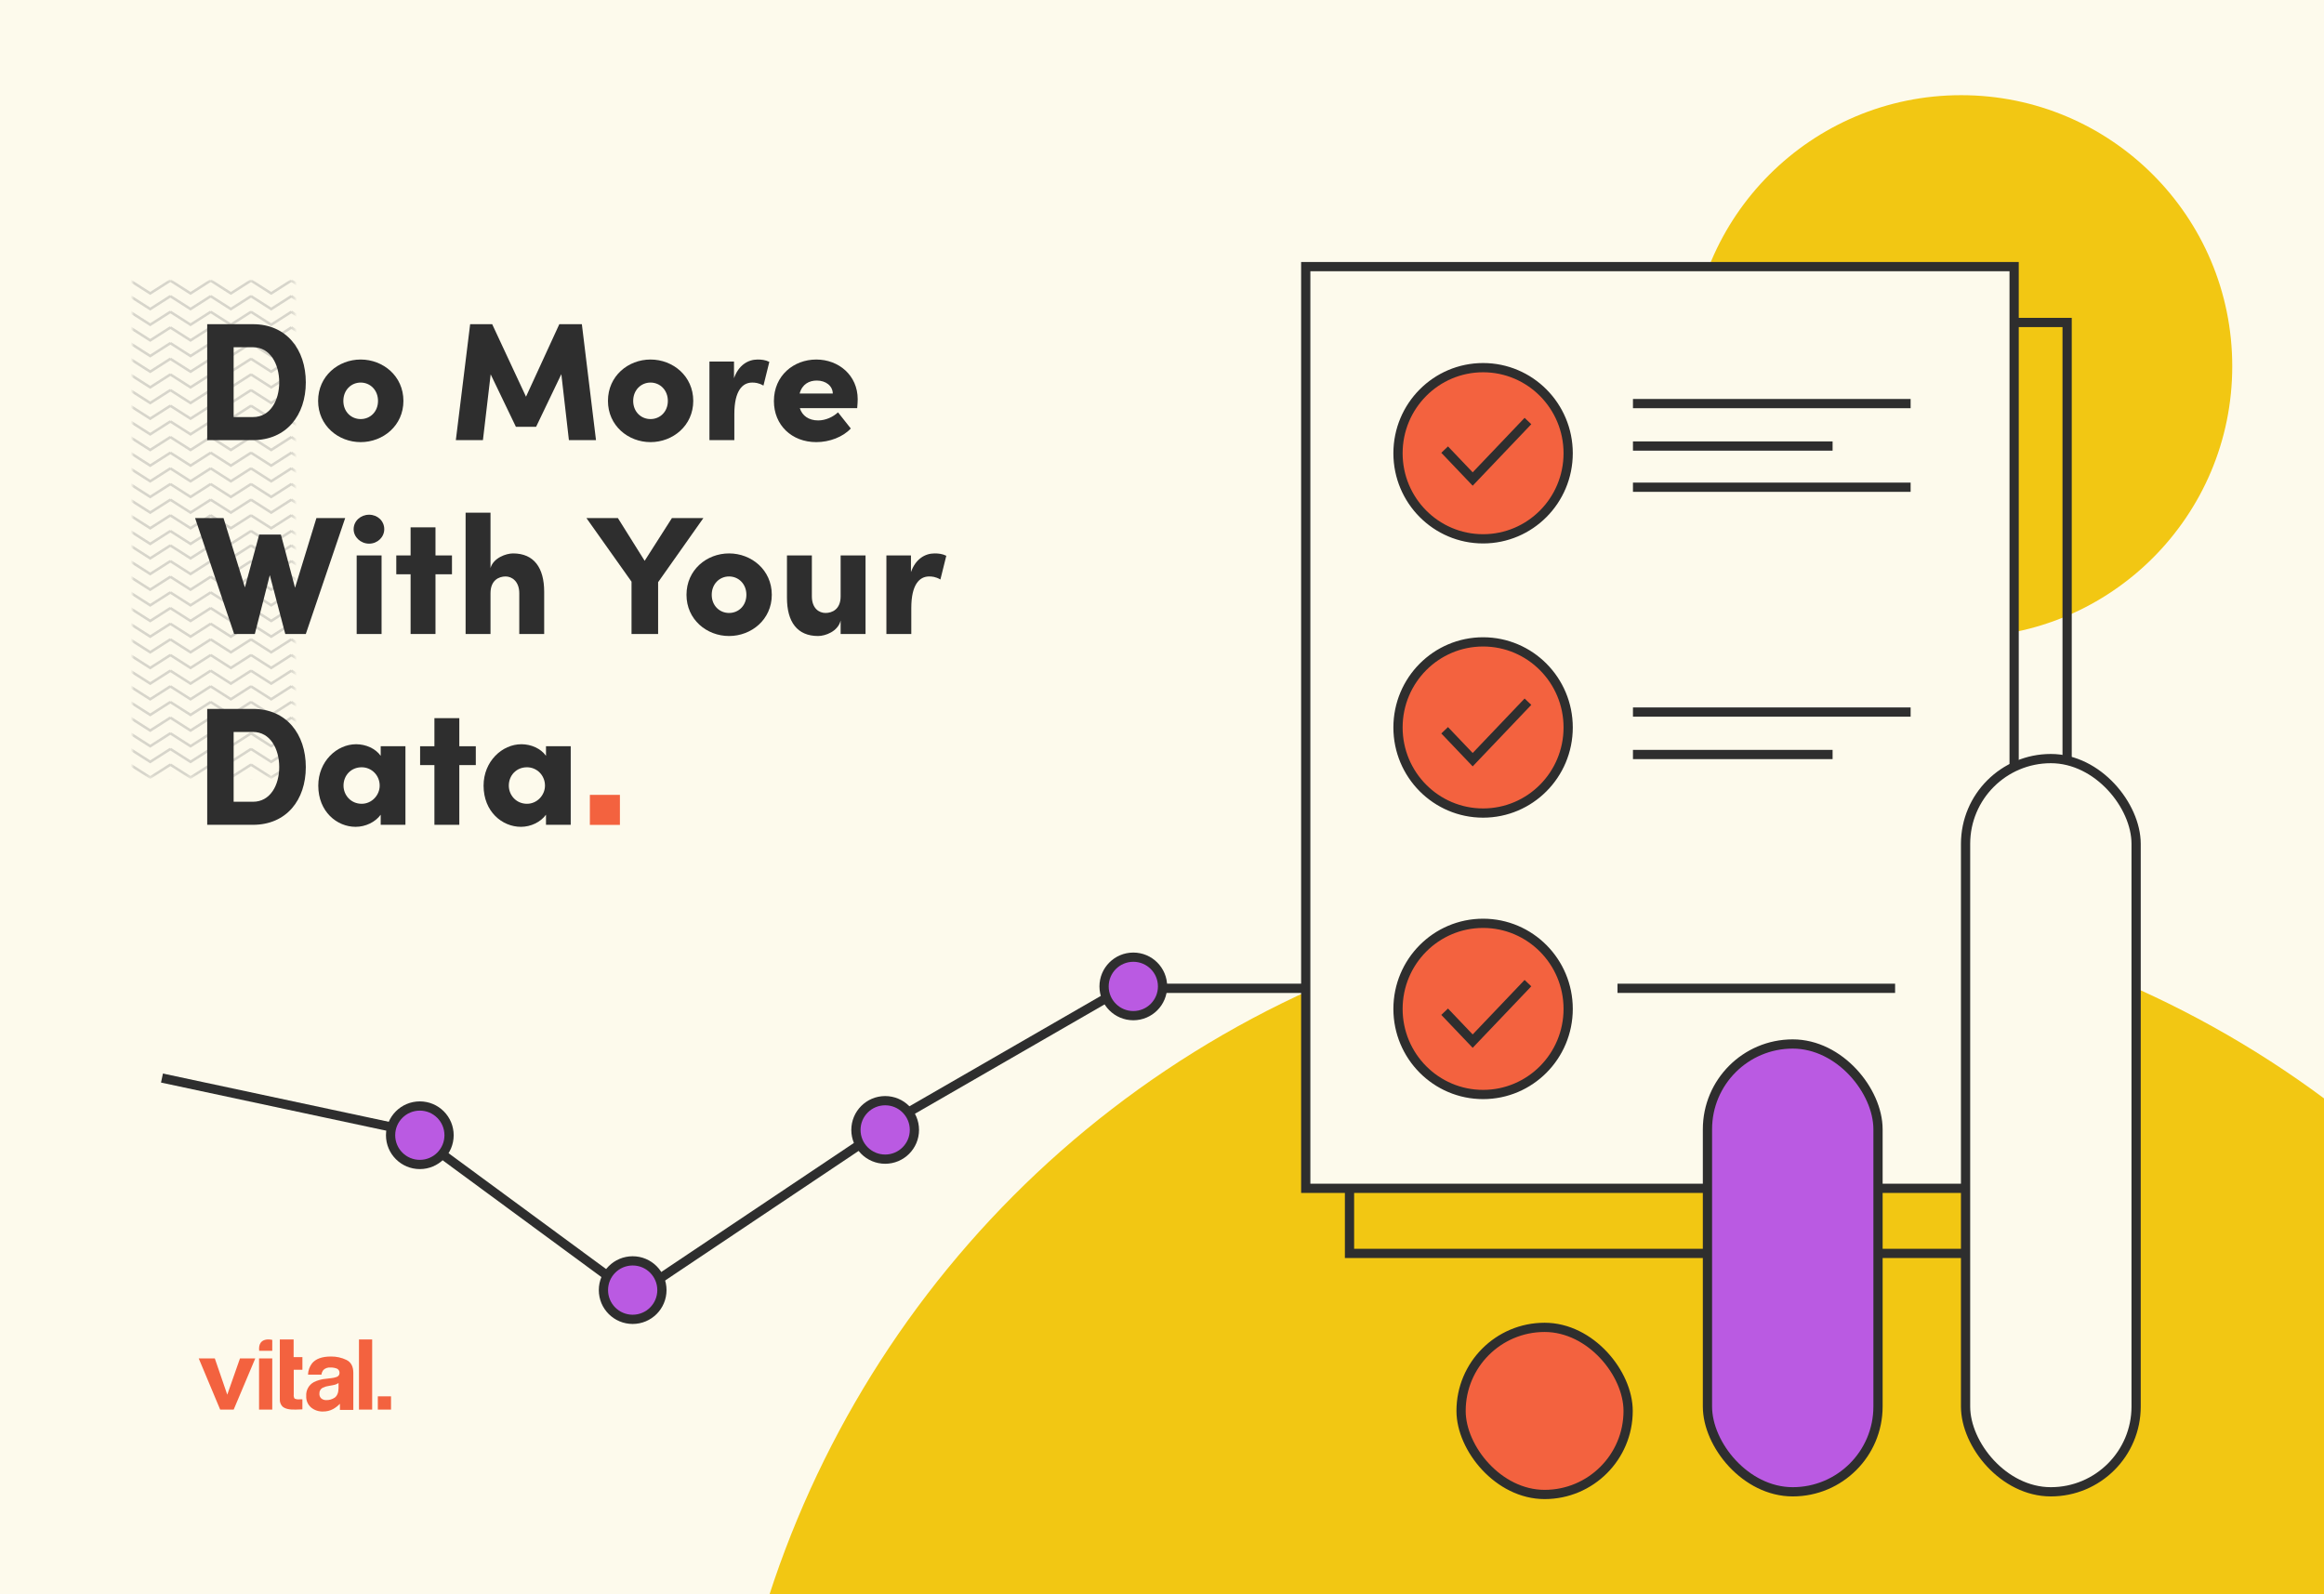 <?xml version="1.0" encoding="UTF-8"?> <svg xmlns="http://www.w3.org/2000/svg" width="755" height="518" viewBox="0 0 755 518" fill="none"><rect x="0" y="0" width="755" height="518" fill="#333333" stroke="none"/><g clip-path="url(#clip0_479_1704)"><rect width="755" height="518" fill="#FDFAEC"></rect><circle cx="560.407" cy="618.918" r="326.384" fill="#F2C713"></circle><circle cx="637.116" cy="119.004" r="88.077" fill="#F2C713"></circle><path fill-rule="evenodd" clip-rule="evenodd" d="M88.448 438.913H84.196C83.707 434.136 88.448 435.354 88.448 435.354V438.913ZM64.562 441.379H69.784L73.832 453.164L77.964 441.379H82.936L75.913 458.021H71.532L64.562 441.379ZM84.16 441.379H88.448V458.021H84.16V441.379ZM90.904 435.215H95.39V440.962H98.246V445.077H95.43V453.138C95.367 453.584 95.462 454.038 95.699 454.426C96.214 454.661 96.788 454.749 97.352 454.678H97.788H98.239V457.935L96.087 458.012C93.945 458.083 92.481 457.723 91.695 456.931C91.132 456.294 90.849 455.469 90.904 454.632V435.215ZM112.571 441.882C110.999 441.12 109.264 440.736 107.511 440.764C104.615 440.764 102.558 441.515 101.341 443.017C100.547 444.078 100.103 445.351 100.066 446.666H104.426C104.498 446.105 104.72 445.572 105.071 445.123C105.683 444.545 106.524 444.263 107.369 444.351C108.122 444.309 108.875 444.444 109.565 444.745C110.068 445.04 110.352 445.592 110.297 446.165C110.286 446.748 109.891 447.257 109.321 447.422C108.739 447.626 108.134 447.755 107.518 447.808L105.945 447.993C104.556 448.105 103.202 448.474 101.955 449.081C100.312 449.997 99.352 451.755 99.483 453.602C99.402 455.013 99.981 456.382 101.057 457.321C102.144 458.218 103.533 458.686 104.953 458.633C106.112 458.65 107.256 458.365 108.266 457.807C109.069 457.353 109.799 456.783 110.43 456.118V458.108H114.782V446.049C114.782 444.007 114.045 442.618 112.571 441.882ZM108.693 454.16C109.522 453.584 109.952 452.555 109.984 451.073V449.391C109.718 449.559 109.436 449.701 109.142 449.816C108.747 449.95 108.342 450.05 107.93 450.117L106.899 450.302C106.18 450.395 105.481 450.601 104.829 450.911C104.136 451.287 103.723 452.019 103.767 452.794C103.709 453.41 103.951 454.016 104.42 454.43C104.87 454.769 105.426 454.946 105.994 454.931C106.953 454.949 107.894 454.68 108.693 454.16ZM116.62 435.215H120.907V458.021H116.62V435.215ZM127.031 453.706H122.744V458.021H127.031V453.706Z" fill="#F3623F"></path><mask id="mask0_479_1704" style="mask-type:luminance" maskUnits="userSpaceOnUse" x="42" y="90" width="54" height="163"><rect x="42.996" y="90.785" width="52.708" height="162" fill="white"></rect></mask><g mask="url(#mask0_479_1704)"><path opacity="0.2" fill-rule="evenodd" clip-rule="evenodd" d="M225.469 90.785L219.114 94.84L212.759 90.785L212.564 91.088L212.368 90.785L206.013 94.84L199.658 90.785L199.463 91.088L199.268 90.785L192.911 94.84L186.557 90.785L186.362 91.088L186.166 90.785L179.812 94.84L173.455 90.785L173.261 91.088L173.066 90.785L166.71 94.84L160.355 90.785L160.159 91.088L159.964 90.785L153.609 94.84L147.253 90.785L147.059 91.088L146.863 90.785L140.508 94.84L134.153 90.785L133.957 91.088L133.762 90.785L127.407 94.84L121.052 90.785L120.857 91.088L120.662 90.785L114.306 94.84L107.95 90.785L107.756 91.088L107.56 90.785L101.205 94.84L94.85 90.785L94.654 91.088L94.46 90.785L88.104 94.84L81.748 90.785L81.554 91.088L81.358 90.785L75.003 94.84L68.648 90.785L68.453 91.088L68.257 90.785L61.902 94.84L55.546 90.785L55.351 91.088L55.156 90.785L48.801 94.84L42.446 90.785L41.996 91.483L48.801 95.824L55.351 91.645L61.902 95.824L68.453 91.645L75.003 95.824L81.554 91.645L88.104 95.824L94.654 91.645L101.205 95.824L107.756 91.645L114.306 95.824L120.857 91.645L127.407 95.824L133.957 91.645L140.508 95.824L147.059 91.645L153.609 95.824L160.159 91.645L166.71 95.824L173.261 91.645L179.812 95.824L186.362 91.645L192.911 95.824L199.463 91.645L206.013 95.824L212.564 91.645L219.114 95.824L225.919 91.483L225.469 90.785ZM219.114 99.927L212.759 95.872L212.563 96.175L212.369 95.872L206.013 99.927L199.658 95.872L199.463 96.175L199.268 95.872L192.912 99.927L186.557 95.872L186.362 96.175L186.166 95.872L179.811 99.927L173.456 95.872L173.261 96.175L173.065 95.872L166.711 99.927L160.355 95.872L160.16 96.175L159.964 95.872L153.609 99.927L147.254 95.872L147.058 96.175L146.863 95.872L140.508 99.927L134.153 95.872L133.958 96.175L133.762 95.872L127.407 99.927L121.052 95.872L120.856 96.175L120.661 95.872L114.306 99.927L107.951 95.872L107.756 96.175L107.561 95.872L101.204 99.927L94.85 95.872L94.654 96.175L94.459 95.872L88.104 99.927L81.749 95.872L81.554 96.175L81.359 95.872L75.003 99.927L68.647 95.872L68.452 96.175L68.257 95.872L61.902 99.927L55.546 95.872L55.352 96.175L55.156 95.872L48.801 99.927L42.446 95.872L41.996 96.57L48.801 100.911L55.352 96.732L61.902 100.911L68.452 96.732L75.003 100.911L81.554 96.732L88.104 100.911L94.654 96.732L101.204 100.911L107.756 96.732L114.306 100.911L120.856 96.732L127.407 100.911L133.958 96.732L140.508 100.911L147.058 96.732L153.609 100.911L160.16 96.732L166.711 100.911L173.261 96.732L179.811 100.911L186.362 96.732L192.912 100.911L199.463 96.732L206.013 100.911L212.563 96.732L219.114 100.911L225.919 96.57L225.469 95.872L219.114 99.927ZM212.759 100.959L219.114 105.013L225.469 100.959L225.919 101.657L219.114 105.998L212.563 101.819L206.013 105.998L199.463 101.819L192.912 105.998L186.362 101.819L179.811 105.998L173.261 101.819L166.711 105.998L160.16 101.819L153.609 105.998L147.058 101.819L140.508 105.998L133.958 101.819L127.407 105.998L120.856 101.819L114.306 105.998L107.756 101.819L101.204 105.998L94.654 101.819L88.104 105.998L81.554 101.819L75.003 105.998L68.452 101.819L61.902 105.998L55.352 101.819L48.801 105.998L41.996 101.657L42.446 100.959L48.801 105.013L55.156 100.959L55.352 101.262L55.546 100.959L61.902 105.013L68.257 100.959L68.452 101.262L68.647 100.959L75.003 105.013L81.359 100.959L81.554 101.262L81.749 100.959L88.104 105.013L94.459 100.959L94.654 101.262L94.85 100.959L101.204 105.013L107.561 100.959L107.756 101.262L107.951 100.959L114.306 105.013L120.661 100.959L120.856 101.262L121.052 100.959L127.407 105.013L133.762 100.959L133.958 101.262L134.153 100.959L140.508 105.013L146.863 100.959L147.058 101.262L147.254 100.959L153.609 105.013L159.964 100.959L160.16 101.262L160.355 100.959L166.711 105.013L173.065 100.959L173.261 101.262L173.456 100.959L179.811 105.013L186.166 100.959L186.362 101.262L186.557 100.959L192.912 105.013L199.268 100.959L199.463 101.262L199.658 100.959L206.013 105.013L212.369 100.959L212.563 101.262L212.759 100.959ZM219.114 110.101L212.759 106.046L212.563 106.349L212.369 106.046L206.013 110.101L199.658 106.046L199.463 106.349L199.268 106.046L192.912 110.101L186.557 106.046L186.362 106.349L186.166 106.046L179.811 110.101L173.456 106.046L173.261 106.349L173.065 106.046L166.711 110.101L160.355 106.046L160.16 106.349L159.964 106.046L153.609 110.101L147.254 106.046L147.058 106.349L146.863 106.046L140.508 110.101L134.153 106.046L133.958 106.349L133.762 106.046L127.407 110.101L121.052 106.046L120.856 106.349L120.661 106.046L114.306 110.101L107.951 106.046L107.756 106.349L107.561 106.046L101.204 110.101L94.85 106.046L94.654 106.349L94.459 106.046L88.104 110.101L81.749 106.046L81.554 106.349L81.359 106.046L75.003 110.101L68.647 106.046L68.452 106.349L68.257 106.046L61.902 110.101L55.546 106.046L55.352 106.349L55.156 106.046L48.801 110.101L42.446 106.046L41.996 106.743L48.801 111.084L55.352 106.905L61.902 111.084L68.452 106.905L75.003 111.084L81.554 106.905L88.104 111.084L94.654 106.905L101.204 111.084L107.756 106.905L114.306 111.084L120.856 106.905L127.407 111.084L133.958 106.905L140.508 111.084L147.058 106.905L153.609 111.084L160.16 106.905L166.711 111.084L173.261 106.905L179.811 111.084L186.362 106.905L192.912 111.084L199.463 106.905L206.013 111.084L212.563 106.905L219.114 111.084L225.919 106.743L225.469 106.046L219.114 110.101ZM212.759 111.133L219.114 115.187L225.469 111.133L225.919 111.831L219.114 116.171L212.563 111.993L206.013 116.171L199.463 111.993L192.912 116.171L186.362 111.993L179.811 116.171L173.261 111.993L166.711 116.171L160.16 111.993L153.609 116.171L147.058 111.993L140.508 116.171L133.958 111.993L127.407 116.171L120.856 111.993L114.306 116.171L107.756 111.993L101.204 116.171L94.654 111.993L88.104 116.171L81.554 111.993L75.003 116.171L68.452 111.993L61.902 116.171L55.352 111.993L48.801 116.171L41.996 111.831L42.446 111.133L48.801 115.187L55.156 111.133L55.352 111.435L55.546 111.133L61.902 115.187L68.257 111.133L68.452 111.435L68.647 111.133L75.003 115.187L81.359 111.133L81.554 111.435L81.749 111.133L88.104 115.187L94.459 111.133L94.654 111.435L94.85 111.133L101.204 115.187L107.561 111.133L107.756 111.435L107.951 111.133L114.306 115.187L120.661 111.133L120.856 111.435L121.052 111.133L127.407 115.187L133.762 111.133L133.958 111.435L134.153 111.133L140.508 115.187L146.863 111.133L147.058 111.435L147.254 111.133L153.609 115.187L159.964 111.133L160.16 111.435L160.355 111.133L166.711 115.187L173.065 111.133L173.261 111.435L173.456 111.133L179.811 115.187L186.166 111.133L186.362 111.435L186.557 111.133L192.912 115.187L199.268 111.133L199.463 111.435L199.658 111.133L206.013 115.187L212.369 111.133L212.563 111.435L212.759 111.133ZM219.114 120.274L212.759 116.219L212.563 116.522L212.369 116.219L206.013 120.274L199.658 116.219L199.463 116.522L199.268 116.219L192.912 120.274L186.557 116.219L186.362 116.522L186.166 116.219L179.811 120.274L173.456 116.219L173.261 116.522L173.065 116.219L166.711 120.274L160.355 116.219L160.16 116.522L159.964 116.219L153.609 120.274L147.254 116.219L147.058 116.522L146.863 116.219L140.508 120.274L134.153 116.219L133.958 116.522L133.762 116.219L127.407 120.274L121.052 116.219L120.856 116.522L120.661 116.219L114.306 120.274L107.951 116.219L107.756 116.522L107.561 116.219L101.204 120.274L94.85 116.219L94.654 116.522L94.459 116.219L88.104 120.274L81.749 116.219L81.554 116.522L81.359 116.219L75.003 120.274L68.647 116.219L68.452 116.522L68.257 116.219L61.902 120.274L55.546 116.219L55.352 116.522L55.156 116.219L48.801 120.274L42.446 116.219L41.996 116.917L48.801 121.258L55.352 117.079L61.902 121.258L68.452 117.079L75.003 121.258L81.554 117.079L88.104 121.258L94.654 117.079L101.204 121.258L107.756 117.079L114.306 121.258L120.856 117.079L127.407 121.258L133.958 117.079L140.508 121.258L147.058 117.079L153.609 121.258L160.16 117.079L166.711 121.258L173.261 117.079L179.811 121.258L186.362 117.079L192.912 121.258L199.463 117.079L206.013 121.258L212.563 117.079L219.114 121.258L225.919 116.917L225.469 116.219L219.114 120.274ZM212.759 121.306L219.114 125.36L225.469 121.306L225.919 122.004L219.114 126.345L212.563 122.166L206.013 126.345L199.463 122.166L192.912 126.345L186.362 122.166L179.811 126.345L173.261 122.166L166.711 126.345L160.16 122.166L153.609 126.345L147.058 122.166L140.508 126.345L133.958 122.166L127.407 126.345L120.856 122.166L114.306 126.345L107.756 122.166L101.204 126.345L94.654 122.166L88.104 126.345L81.554 122.166L75.003 126.345L68.452 122.166L61.902 126.345L55.352 122.166L48.801 126.345L41.996 122.004L42.446 121.306L48.801 125.36L55.156 121.306L55.352 121.61L55.546 121.306L61.902 125.36L68.257 121.306L68.452 121.61L68.647 121.306L75.003 125.36L81.359 121.306L81.554 121.61L81.749 121.306L88.104 125.36L94.459 121.306L94.654 121.61L94.85 121.306L101.204 125.36L107.561 121.306L107.756 121.61L107.951 121.306L114.306 125.36L120.661 121.306L120.856 121.61L121.052 121.306L127.407 125.36L133.762 121.306L133.958 121.61L134.153 121.306L140.508 125.36L146.863 121.306L147.058 121.61L147.254 121.306L153.609 125.36L159.964 121.306L160.16 121.61L160.355 121.306L166.711 125.36L173.065 121.306L173.261 121.61L173.456 121.306L179.811 125.36L186.166 121.306L186.362 121.61L186.557 121.306L192.912 125.36L199.268 121.306L199.463 121.61L199.658 121.306L206.013 125.36L212.369 121.306L212.563 121.61L212.759 121.306ZM219.114 130.447L212.759 126.393L212.563 126.696L212.369 126.393L206.013 130.447L199.658 126.393L199.463 126.696L199.268 126.393L192.912 130.447L186.557 126.393L186.362 126.696L186.166 126.393L179.811 130.447L173.456 126.393L173.261 126.696L173.065 126.393L166.711 130.447L160.355 126.393L160.16 126.696L159.964 126.393L153.609 130.447L147.254 126.393L147.058 126.696L146.863 126.393L140.508 130.447L134.153 126.393L133.958 126.696L133.762 126.393L127.407 130.447L121.052 126.393L120.856 126.696L120.661 126.393L114.306 130.447L107.951 126.393L107.756 126.696L107.561 126.393L101.204 130.447L94.85 126.393L94.654 126.696L94.459 126.393L88.104 130.447L81.749 126.393L81.554 126.696L81.359 126.393L75.003 130.447L68.647 126.393L68.452 126.696L68.257 126.393L61.902 130.447L55.546 126.393L55.352 126.696L55.156 126.393L48.801 130.447L42.446 126.393L41.996 127.091L48.801 131.432L55.352 127.253L61.902 131.432L68.452 127.253L75.003 131.432L81.554 127.253L88.104 131.432L94.654 127.253L101.204 131.432L107.756 127.253L114.306 131.432L120.856 127.253L127.407 131.432L133.958 127.253L140.508 131.432L147.058 127.253L153.609 131.432L160.16 127.253L166.711 131.432L173.261 127.253L179.811 131.432L186.362 127.253L192.912 131.432L199.463 127.253L206.013 131.432L212.563 127.253L219.114 131.432L225.919 127.091L225.469 126.393L219.114 130.447ZM212.759 131.48L219.114 135.534L225.469 131.48L225.919 132.177L219.114 136.518L212.563 132.34L206.013 136.518L199.463 132.34L192.912 136.518L186.362 132.34L179.811 136.518L173.261 132.34L166.711 136.518L160.16 132.34L153.609 136.518L147.058 132.34L140.508 136.518L133.958 132.34L127.407 136.518L120.856 132.34L114.306 136.518L107.756 132.34L101.204 136.518L94.654 132.34L88.104 136.518L81.554 132.34L75.003 136.518L68.452 132.34L61.902 136.518L55.352 132.34L48.801 136.518L41.996 132.177L42.446 131.48L48.801 135.534L55.156 131.48L55.352 131.783L55.546 131.48L61.902 135.534L68.257 131.48L68.452 131.783L68.647 131.48L75.003 135.534L81.359 131.48L81.554 131.783L81.749 131.48L88.104 135.534L94.459 131.48L94.654 131.783L94.85 131.48L101.204 135.534L107.561 131.48L107.756 131.783L107.951 131.48L114.306 135.534L120.661 131.48L120.856 131.783L121.052 131.48L127.407 135.534L133.762 131.48L133.958 131.783L134.153 131.48L140.508 135.534L146.863 131.48L147.058 131.783L147.254 131.48L153.609 135.534L159.964 131.48L160.16 131.783L160.355 131.48L166.711 135.534L173.065 131.48L173.261 131.783L173.456 131.48L179.811 135.534L186.166 131.48L186.362 131.783L186.557 131.48L192.912 135.534L199.268 131.48L199.463 131.783L199.658 131.48L206.013 135.534L212.369 131.48L212.563 131.783L212.759 131.48ZM219.114 140.621L212.759 136.566L212.563 136.869L212.369 136.566L206.013 140.621L199.658 136.566L199.463 136.869L199.268 136.566L192.912 140.621L186.557 136.566L186.362 136.869L186.166 136.566L179.811 140.621L173.456 136.566L173.261 136.869L173.065 136.566L166.711 140.621L160.355 136.566L160.16 136.869L159.964 136.566L153.609 140.621L147.254 136.566L147.058 136.869L146.863 136.566L140.508 140.621L134.153 136.566L133.958 136.869L133.762 136.566L127.407 140.621L121.052 136.566L120.856 136.869L120.661 136.566L114.306 140.621L107.951 136.566L107.756 136.869L107.561 136.566L101.204 140.621L94.85 136.566L94.654 136.869L94.459 136.566L88.104 140.621L81.749 136.566L81.554 136.869L81.359 136.566L75.003 140.621L68.647 136.566L68.452 136.869L68.257 136.566L61.902 140.621L55.546 136.566L55.352 136.869L55.156 136.566L48.801 140.621L42.446 136.566L41.996 137.265L48.801 141.605L55.352 137.427L61.902 141.605L68.452 137.427L75.003 141.605L81.554 137.427L88.104 141.605L94.654 137.427L101.204 141.605L107.756 137.427L114.306 141.605L120.856 137.427L127.407 141.605L133.958 137.427L140.508 141.605L147.058 137.427L153.609 141.605L160.16 137.427L166.711 141.605L173.261 137.427L179.811 141.605L186.362 137.427L192.912 141.605L199.463 137.427L206.013 141.605L212.563 137.427L219.114 141.605L225.919 137.265L225.469 136.566L219.114 140.621ZM212.759 141.653L219.114 145.708L225.469 141.653L225.919 142.351L219.114 146.692L212.563 142.513L206.013 146.692L199.463 142.513L192.912 146.692L186.362 142.513L179.811 146.692L173.261 142.513L166.711 146.692L160.16 142.513L153.609 146.692L147.058 142.513L140.508 146.692L133.958 142.513L127.407 146.692L120.856 142.513L114.306 146.692L107.756 142.513L101.204 146.692L94.654 142.513L88.104 146.692L81.554 142.513L75.003 146.692L68.452 142.513L61.902 146.692L55.352 142.513L48.801 146.692L41.996 142.351L42.446 141.653L48.801 145.708L55.156 141.653L55.352 141.956L55.546 141.653L61.902 145.708L68.257 141.653L68.452 141.956L68.647 141.653L75.003 145.708L81.359 141.653L81.554 141.956L81.749 141.653L88.104 145.708L94.459 141.653L94.654 141.956L94.85 141.653L101.204 145.708L107.561 141.653L107.756 141.956L107.951 141.653L114.306 145.708L120.661 141.653L120.856 141.956L121.052 141.653L127.407 145.708L133.762 141.653L133.958 141.956L134.153 141.653L140.508 145.708L146.863 141.653L147.058 141.956L147.254 141.653L153.609 145.708L159.964 141.653L160.16 141.956L160.355 141.653L166.711 145.708L173.065 141.653L173.261 141.956L173.456 141.653L179.811 145.708L186.166 141.653L186.362 141.956L186.557 141.653L192.912 145.708L199.268 141.653L199.463 141.956L199.658 141.653L206.013 145.708L212.369 141.653L212.563 141.956L212.759 141.653ZM219.114 150.794L212.759 146.74L212.563 147.043L212.369 146.74L206.013 150.794L199.658 146.74L199.463 147.043L199.268 146.74L192.912 150.794L186.557 146.74L186.362 147.043L186.166 146.74L179.811 150.794L173.456 146.74L173.261 147.043L173.065 146.74L166.711 150.794L160.355 146.74L160.16 147.043L159.964 146.74L153.609 150.794L147.254 146.74L147.058 147.043L146.863 146.74L140.508 150.794L134.153 146.74L133.958 147.043L133.762 146.74L127.407 150.794L121.052 146.74L120.856 147.043L120.661 146.74L114.306 150.794L107.951 146.74L107.756 147.043L107.561 146.74L101.204 150.794L94.85 146.74L94.654 147.043L94.459 146.74L88.104 150.794L81.749 146.74L81.554 147.043L81.359 146.74L75.003 150.794L68.647 146.74L68.452 147.043L68.257 146.74L61.902 150.794L55.546 146.74L55.352 147.043L55.156 146.74L48.801 150.794L42.446 146.74L41.996 147.438L48.801 151.779L55.352 147.6L61.902 151.779L68.452 147.6L75.003 151.779L81.554 147.6L88.104 151.779L94.654 147.6L101.204 151.779L107.756 147.6L114.306 151.779L120.856 147.6L127.407 151.779L133.958 147.6L140.508 151.779L147.058 147.6L153.609 151.779L160.16 147.6L166.711 151.779L173.261 147.6L179.811 151.779L186.362 147.6L192.912 151.779L199.463 147.6L206.013 151.779L212.563 147.6L219.114 151.779L225.919 147.438L225.469 146.74L219.114 150.794ZM212.759 151.827L219.114 155.882L225.469 151.827L225.919 152.524L219.114 156.865L212.563 152.686L206.013 156.865L199.463 152.686L192.912 156.865L186.362 152.686L179.811 156.865L173.261 152.686L166.711 156.865L160.16 152.686L153.609 156.865L147.058 152.686L140.508 156.865L133.958 152.686L127.407 156.865L120.856 152.686L114.306 156.865L107.756 152.686L101.204 156.865L94.654 152.686L88.104 156.865L81.554 152.686L75.003 156.865L68.452 152.686L61.902 156.865L55.352 152.686L48.801 156.865L41.996 152.524L42.446 151.827L48.801 155.882L55.156 151.827L55.352 152.13L55.546 151.827L61.902 155.882L68.257 151.827L68.452 152.13L68.647 151.827L75.003 155.882L81.359 151.827L81.554 152.13L81.749 151.827L88.104 155.882L94.459 151.827L94.654 152.13L94.85 151.827L101.204 155.882L107.561 151.827L107.756 152.13L107.951 151.827L114.306 155.882L120.661 151.827L120.856 152.13L121.052 151.827L127.407 155.882L133.762 151.827L133.958 152.13L134.153 151.827L140.508 155.882L146.863 151.827L147.058 152.13L147.254 151.827L153.609 155.882L159.964 151.827L160.16 152.13L160.355 151.827L166.711 155.882L173.065 151.827L173.261 152.13L173.456 151.827L179.811 155.882L186.166 151.827L186.362 152.13L186.557 151.827L192.912 155.882L199.268 151.827L199.463 152.13L199.658 151.827L206.013 155.882L212.369 151.827L212.563 152.13L212.759 151.827ZM219.114 160.968L212.759 156.914L212.563 157.217L212.369 156.914L206.013 160.968L199.658 156.914L199.463 157.217L199.268 156.914L192.912 160.968L186.557 156.914L186.362 157.217L186.166 156.914L179.811 160.968L173.456 156.914L173.261 157.217L173.065 156.914L166.711 160.968L160.355 156.914L160.16 157.217L159.964 156.914L153.609 160.968L147.254 156.914L147.058 157.217L146.863 156.914L140.508 160.968L134.153 156.914L133.958 157.217L133.762 156.914L127.407 160.968L121.052 156.914L120.856 157.217L120.661 156.914L114.306 160.968L107.951 156.914L107.756 157.217L107.561 156.914L101.204 160.968L94.85 156.914L94.654 157.217L94.459 156.914L88.104 160.968L81.749 156.914L81.554 157.217L81.359 156.914L75.003 160.968L68.647 156.914L68.452 157.217L68.257 156.914L61.902 160.968L55.546 156.914L55.352 157.217L55.156 156.914L48.801 160.968L42.446 156.914L41.996 157.612L48.801 161.952L55.352 157.774L61.902 161.952L68.452 157.774L75.003 161.952L81.554 157.774L88.104 161.952L94.654 157.774L101.204 161.952L107.756 157.774L114.306 161.952L120.856 157.774L127.407 161.952L133.958 157.774L140.508 161.952L147.058 157.774L153.609 161.952L160.16 157.774L166.711 161.952L173.261 157.774L179.811 161.952L186.362 157.774L192.912 161.952L199.463 157.774L206.013 161.952L212.563 157.774L219.114 161.952L225.919 157.612L225.469 156.914L219.114 160.968ZM212.759 162L219.114 166.055L225.469 162L225.919 162.698L219.114 167.039L212.563 162.86L206.013 167.039L199.463 162.86L192.912 167.039L186.362 162.86L179.811 167.039L173.261 162.86L166.711 167.039L160.16 162.86L153.609 167.039L147.058 162.86L140.508 167.039L133.958 162.86L127.407 167.039L120.856 162.86L114.306 167.039L107.756 162.86L101.204 167.039L94.654 162.86L88.104 167.039L81.554 162.86L75.003 167.039L68.452 162.86L61.902 167.039L55.352 162.86L48.801 167.039L41.996 162.698L42.446 162L48.801 166.055L55.156 162L55.352 162.303L55.546 162L61.902 166.055L68.257 162L68.452 162.303L68.647 162L75.003 166.055L81.359 162L81.554 162.303L81.749 162L88.104 166.055L94.459 162L94.654 162.303L94.85 162L101.204 166.055L107.561 162L107.756 162.303L107.951 162L114.306 166.055L120.661 162L120.856 162.303L121.052 162L127.407 166.055L133.762 162L133.958 162.303L134.153 162L140.508 166.055L146.863 162L147.058 162.303L147.254 162L153.609 166.055L159.964 162L160.16 162.303L160.355 162L166.711 166.055L173.065 162L173.261 162.303L173.456 162L179.811 166.055L186.166 162L186.362 162.303L186.557 162L192.912 166.055L199.268 162L199.463 162.303L199.658 162L206.013 166.055L212.369 162L212.563 162.303L212.759 162ZM219.114 171.141L212.759 167.087L212.563 167.391L212.369 167.087L206.013 171.141L199.658 167.087L199.463 167.391L199.268 167.087L192.912 171.141L186.557 167.087L186.362 167.391L186.166 167.087L179.811 171.141L173.456 167.087L173.261 167.391L173.065 167.087L166.711 171.141L160.355 167.087L160.16 167.391L159.964 167.087L153.609 171.141L147.254 167.087L147.058 167.391L146.863 167.087L140.508 171.141L134.153 167.087L133.958 167.391L133.762 167.087L127.407 171.141L121.052 167.087L120.856 167.391L120.661 167.087L114.306 171.141L107.951 167.087L107.756 167.391L107.561 167.087L101.204 171.141L94.85 167.087L94.654 167.391L94.459 167.087L88.104 171.141L81.749 167.087L81.554 167.391L81.359 167.087L75.003 171.141L68.647 167.087L68.452 167.391L68.257 167.087L61.902 171.141L55.546 167.087L55.352 167.391L55.156 167.087L48.801 171.141L42.446 167.087L41.996 167.785L48.801 172.126L55.352 167.947L61.902 172.126L68.452 167.947L75.003 172.126L81.554 167.947L88.104 172.126L94.654 167.947L101.204 172.126L107.756 167.947L114.306 172.126L120.856 167.947L127.407 172.126L133.958 167.947L140.508 172.126L147.058 167.947L153.609 172.126L160.16 167.947L166.711 172.126L173.261 167.947L179.811 172.126L186.362 167.947L192.912 172.126L199.463 167.947L206.013 172.126L212.563 167.947L219.114 172.126L225.919 167.785L225.469 167.087L219.114 171.141ZM212.759 172.174L219.114 176.228L225.469 172.174L225.919 172.872L219.114 177.213L212.563 173.034L206.013 177.213L199.463 173.034L192.912 177.213L186.362 173.034L179.811 177.213L173.261 173.034L166.711 177.213L160.16 173.034L153.609 177.213L147.058 173.034L140.508 177.213L133.958 173.034L127.407 177.213L120.856 173.034L114.306 177.213L107.756 173.034L101.204 177.213L94.654 173.034L88.104 177.213L81.554 173.034L75.003 177.213L68.452 173.034L61.902 177.213L55.352 173.034L48.801 177.213L41.996 172.872L42.446 172.174L48.801 176.228L55.156 172.174L55.352 172.477L55.546 172.174L61.902 176.228L68.257 172.174L68.452 172.477L68.647 172.174L75.003 176.228L81.359 172.174L81.554 172.477L81.749 172.174L88.104 176.228L94.459 172.174L94.654 172.477L94.85 172.174L101.204 176.228L107.561 172.174L107.756 172.477L107.951 172.174L114.306 176.228L120.661 172.174L120.856 172.477L121.052 172.174L127.407 176.228L133.762 172.174L133.958 172.477L134.153 172.174L140.508 176.228L146.863 172.174L147.058 172.477L147.254 172.174L153.609 176.228L159.964 172.174L160.16 172.477L160.355 172.174L166.711 176.228L173.065 172.174L173.261 172.477L173.456 172.174L179.811 176.228L186.166 172.174L186.362 172.477L186.557 172.174L192.912 176.228L199.268 172.174L199.463 172.477L199.658 172.174L206.013 176.228L212.369 172.174L212.563 172.477L212.759 172.174Z" fill="#454249"></path><path opacity="0.2" fill-rule="evenodd" clip-rule="evenodd" d="M225.469 176.869L219.114 180.924L212.759 176.869L212.564 177.172L212.368 176.869L206.013 180.924L199.658 176.869L199.463 177.172L199.268 176.869L192.911 180.924L186.557 176.869L186.362 177.172L186.166 176.869L179.812 180.924L173.455 176.869L173.261 177.172L173.066 176.869L166.71 180.924L160.355 176.869L160.159 177.172L159.964 176.869L153.609 180.924L147.253 176.869L147.059 177.172L146.863 176.869L140.508 180.924L134.153 176.869L133.957 177.172L133.762 176.869L127.407 180.924L121.052 176.869L120.857 177.172L120.662 176.869L114.306 180.924L107.95 176.869L107.756 177.172L107.56 176.869L101.205 180.924L94.85 176.869L94.654 177.172L94.46 176.869L88.104 180.924L81.748 176.869L81.554 177.172L81.358 176.869L75.003 180.924L68.648 176.869L68.453 177.172L68.257 176.869L61.902 180.924L55.546 176.869L55.351 177.172L55.156 176.869L48.801 180.924L42.446 176.869L41.996 177.567L48.801 181.908L55.351 177.729L61.902 181.908L68.453 177.729L75.003 181.908L81.554 177.729L88.104 181.908L94.654 177.729L101.205 181.908L107.756 177.729L114.306 181.908L120.857 177.729L127.407 181.908L133.957 177.729L140.508 181.908L147.059 177.729L153.609 181.908L160.159 177.729L166.71 181.908L173.261 177.729L179.812 181.908L186.362 177.729L192.911 181.908L199.463 177.729L206.013 181.908L212.564 177.729L219.114 181.908L225.919 177.567L225.469 176.869ZM219.114 186.011L212.759 181.956L212.563 182.259L212.369 181.956L206.013 186.011L199.658 181.956L199.463 182.259L199.268 181.956L192.912 186.011L186.557 181.956L186.362 182.259L186.166 181.956L179.811 186.011L173.456 181.956L173.261 182.259L173.065 181.956L166.711 186.011L160.355 181.956L160.16 182.259L159.964 181.956L153.609 186.011L147.254 181.956L147.058 182.259L146.863 181.956L140.508 186.011L134.153 181.956L133.958 182.259L133.762 181.956L127.407 186.011L121.052 181.956L120.856 182.259L120.661 181.956L114.306 186.011L107.951 181.956L107.756 182.259L107.561 181.956L101.204 186.011L94.85 181.956L94.654 182.259L94.459 181.956L88.104 186.011L81.749 181.956L81.554 182.259L81.359 181.956L75.003 186.011L68.647 181.956L68.452 182.259L68.257 181.956L61.902 186.011L55.546 181.956L55.352 182.259L55.156 181.956L48.801 186.011L42.446 181.956L41.996 182.654L48.801 186.995L55.352 182.816L61.902 186.995L68.452 182.816L75.003 186.995L81.554 182.816L88.104 186.995L94.654 182.816L101.204 186.995L107.756 182.816L114.306 186.995L120.856 182.816L127.407 186.995L133.958 182.816L140.508 186.995L147.058 182.816L153.609 186.995L160.16 182.816L166.711 186.995L173.261 182.816L179.811 186.995L186.362 182.816L192.912 186.995L199.463 182.816L206.013 186.995L212.563 182.816L219.114 186.995L225.919 182.654L225.469 181.956L219.114 186.011ZM212.759 187.043L219.114 191.097L225.469 187.043L225.919 187.741L219.114 192.082L212.563 187.903L206.013 192.082L199.463 187.903L192.912 192.082L186.362 187.903L179.811 192.082L173.261 187.903L166.711 192.082L160.16 187.903L153.609 192.082L147.058 187.903L140.508 192.082L133.958 187.903L127.407 192.082L120.856 187.903L114.306 192.082L107.756 187.903L101.204 192.082L94.654 187.903L88.104 192.082L81.554 187.903L75.003 192.082L68.452 187.903L61.902 192.082L55.352 187.903L48.801 192.082L41.996 187.741L42.446 187.043L48.801 191.097L55.156 187.043L55.352 187.346L55.546 187.043L61.902 191.097L68.257 187.043L68.452 187.346L68.647 187.043L75.003 191.097L81.359 187.043L81.554 187.346L81.749 187.043L88.104 191.097L94.459 187.043L94.654 187.346L94.85 187.043L101.204 191.097L107.561 187.043L107.756 187.346L107.951 187.043L114.306 191.097L120.661 187.043L120.856 187.346L121.052 187.043L127.407 191.097L133.762 187.043L133.958 187.346L134.153 187.043L140.508 191.097L146.863 187.043L147.058 187.346L147.254 187.043L153.609 191.097L159.964 187.043L160.16 187.346L160.355 187.043L166.711 191.097L173.065 187.043L173.261 187.346L173.456 187.043L179.811 191.097L186.166 187.043L186.362 187.346L186.557 187.043L192.912 191.097L199.268 187.043L199.463 187.346L199.658 187.043L206.013 191.097L212.369 187.043L212.563 187.346L212.759 187.043ZM219.114 196.185L212.759 192.13L212.563 192.433L212.369 192.13L206.013 196.185L199.658 192.13L199.463 192.433L199.268 192.13L192.912 196.185L186.557 192.13L186.362 192.433L186.166 192.13L179.811 196.185L173.456 192.13L173.261 192.433L173.065 192.13L166.711 196.185L160.355 192.13L160.16 192.433L159.964 192.13L153.609 196.185L147.254 192.13L147.058 192.433L146.863 192.13L140.508 196.185L134.153 192.13L133.958 192.433L133.762 192.13L127.407 196.185L121.052 192.13L120.856 192.433L120.661 192.13L114.306 196.185L107.951 192.13L107.756 192.433L107.561 192.13L101.204 196.185L94.85 192.13L94.654 192.433L94.459 192.13L88.104 196.185L81.749 192.13L81.554 192.433L81.359 192.13L75.003 196.185L68.647 192.13L68.452 192.433L68.257 192.13L61.902 196.185L55.546 192.13L55.352 192.433L55.156 192.13L48.801 196.185L42.446 192.13L41.996 192.827L48.801 197.168L55.352 192.989L61.902 197.168L68.452 192.989L75.003 197.168L81.554 192.989L88.104 197.168L94.654 192.989L101.204 197.168L107.756 192.989L114.306 197.168L120.856 192.989L127.407 197.168L133.958 192.989L140.508 197.168L147.058 192.989L153.609 197.168L160.16 192.989L166.711 197.168L173.261 192.989L179.811 197.168L186.362 192.989L192.912 197.168L199.463 192.989L206.013 197.168L212.563 192.989L219.114 197.168L225.919 192.827L225.469 192.13L219.114 196.185ZM212.759 197.217L219.114 201.271L225.469 197.217L225.919 197.915L219.114 202.255L212.563 198.077L206.013 202.255L199.463 198.077L192.912 202.255L186.362 198.077L179.811 202.255L173.261 198.077L166.711 202.255L160.16 198.077L153.609 202.255L147.058 198.077L140.508 202.255L133.958 198.077L127.407 202.255L120.856 198.077L114.306 202.255L107.756 198.077L101.204 202.255L94.654 198.077L88.104 202.255L81.554 198.077L75.003 202.255L68.452 198.077L61.902 202.255L55.352 198.077L48.801 202.255L41.996 197.915L42.446 197.217L48.801 201.271L55.156 197.217L55.352 197.519L55.546 197.217L61.902 201.271L68.257 197.217L68.452 197.519L68.647 197.217L75.003 201.271L81.359 197.217L81.554 197.519L81.749 197.217L88.104 201.271L94.459 197.217L94.654 197.519L94.85 197.217L101.204 201.271L107.561 197.217L107.756 197.519L107.951 197.217L114.306 201.271L120.661 197.217L120.856 197.519L121.052 197.217L127.407 201.271L133.762 197.217L133.958 197.519L134.153 197.217L140.508 201.271L146.863 197.217L147.058 197.519L147.254 197.217L153.609 201.271L159.964 197.217L160.16 197.519L160.355 197.217L166.711 201.271L173.065 197.217L173.261 197.519L173.456 197.217L179.811 201.271L186.166 197.217L186.362 197.519L186.557 197.217L192.912 201.271L199.268 197.217L199.463 197.519L199.658 197.217L206.013 201.271L212.369 197.217L212.563 197.519L212.759 197.217ZM219.114 206.358L212.759 202.303L212.563 202.606L212.369 202.303L206.013 206.358L199.658 202.303L199.463 202.606L199.268 202.303L192.912 206.358L186.557 202.303L186.362 202.606L186.166 202.303L179.811 206.358L173.456 202.303L173.261 202.606L173.065 202.303L166.711 206.358L160.355 202.303L160.16 202.606L159.964 202.303L153.609 206.358L147.254 202.303L147.058 202.606L146.863 202.303L140.508 206.358L134.153 202.303L133.958 202.606L133.762 202.303L127.407 206.358L121.052 202.303L120.856 202.606L120.661 202.303L114.306 206.358L107.951 202.303L107.756 202.606L107.561 202.303L101.204 206.358L94.85 202.303L94.654 202.606L94.459 202.303L88.104 206.358L81.749 202.303L81.554 202.606L81.359 202.303L75.003 206.358L68.647 202.303L68.452 202.606L68.257 202.303L61.902 206.358L55.546 202.303L55.352 202.606L55.156 202.303L48.801 206.358L42.446 202.303L41.996 203.001L48.801 207.342L55.352 203.163L61.902 207.342L68.452 203.163L75.003 207.342L81.554 203.163L88.104 207.342L94.654 203.163L101.204 207.342L107.756 203.163L114.306 207.342L120.856 203.163L127.407 207.342L133.958 203.163L140.508 207.342L147.058 203.163L153.609 207.342L160.16 203.163L166.711 207.342L173.261 203.163L179.811 207.342L186.362 203.163L192.912 207.342L199.463 203.163L206.013 207.342L212.563 203.163L219.114 207.342L225.919 203.001L225.469 202.303L219.114 206.358ZM212.759 207.39L219.114 211.444L225.469 207.39L225.919 208.088L219.114 212.429L212.563 208.25L206.013 212.429L199.463 208.25L192.912 212.429L186.362 208.25L179.811 212.429L173.261 208.25L166.711 212.429L160.16 208.25L153.609 212.429L147.058 208.25L140.508 212.429L133.958 208.25L127.407 212.429L120.856 208.25L114.306 212.429L107.756 208.25L101.204 212.429L94.654 208.25L88.104 212.429L81.554 208.25L75.003 212.429L68.452 208.25L61.902 212.429L55.352 208.25L48.801 212.429L41.996 208.088L42.446 207.39L48.801 211.444L55.156 207.39L55.352 207.693L55.546 207.39L61.902 211.444L68.257 207.39L68.452 207.693L68.647 207.39L75.003 211.444L81.359 207.39L81.554 207.693L81.749 207.39L88.104 211.444L94.459 207.39L94.654 207.693L94.85 207.39L101.204 211.444L107.561 207.39L107.756 207.693L107.951 207.39L114.306 211.444L120.661 207.39L120.856 207.693L121.052 207.39L127.407 211.444L133.762 207.39L133.958 207.693L134.153 207.39L140.508 211.444L146.863 207.39L147.058 207.693L147.254 207.39L153.609 211.444L159.964 207.39L160.16 207.693L160.355 207.39L166.711 211.444L173.065 207.39L173.261 207.693L173.456 207.39L179.811 211.444L186.166 207.39L186.362 207.693L186.557 207.39L192.912 211.444L199.268 207.39L199.463 207.693L199.658 207.39L206.013 211.444L212.369 207.39L212.563 207.693L212.759 207.39ZM219.114 216.531L212.759 212.477L212.563 212.78L212.369 212.477L206.013 216.531L199.658 212.477L199.463 212.78L199.268 212.477L192.912 216.531L186.557 212.477L186.362 212.78L186.166 212.477L179.811 216.531L173.456 212.477L173.261 212.78L173.065 212.477L166.711 216.531L160.355 212.477L160.16 212.78L159.964 212.477L153.609 216.531L147.254 212.477L147.058 212.78L146.863 212.477L140.508 216.531L134.153 212.477L133.958 212.78L133.762 212.477L127.407 216.531L121.052 212.477L120.856 212.78L120.661 212.477L114.306 216.531L107.951 212.477L107.756 212.78L107.561 212.477L101.204 216.531L94.85 212.477L94.654 212.78L94.459 212.477L88.104 216.531L81.749 212.477L81.554 212.78L81.359 212.477L75.003 216.531L68.647 212.477L68.452 212.78L68.257 212.477L61.902 216.531L55.546 212.477L55.352 212.78L55.156 212.477L48.801 216.531L42.446 212.477L41.996 213.175L48.801 217.516L55.352 213.337L61.902 217.516L68.452 213.337L75.003 217.516L81.554 213.337L88.104 217.516L94.654 213.337L101.204 217.516L107.756 213.337L114.306 217.516L120.856 213.337L127.407 217.516L133.958 213.337L140.508 217.516L147.058 213.337L153.609 217.516L160.16 213.337L166.711 217.516L173.261 213.337L179.811 217.516L186.362 213.337L192.912 217.516L199.463 213.337L206.013 217.516L212.563 213.337L219.114 217.516L225.919 213.175L225.469 212.477L219.114 216.531ZM212.759 217.564L219.114 221.618L225.469 217.564L225.919 218.261L219.114 222.602L212.563 218.424L206.013 222.602L199.463 218.424L192.912 222.602L186.362 218.424L179.811 222.602L173.261 218.424L166.711 222.602L160.16 218.424L153.609 222.602L147.058 218.424L140.508 222.602L133.958 218.424L127.407 222.602L120.856 218.424L114.306 222.602L107.756 218.424L101.204 222.602L94.654 218.424L88.104 222.602L81.554 218.424L75.003 222.602L68.452 218.424L61.902 222.602L55.352 218.424L48.801 222.602L41.996 218.261L42.446 217.564L48.801 221.618L55.156 217.564L55.352 217.867L55.546 217.564L61.902 221.618L68.257 217.564L68.452 217.867L68.647 217.564L75.003 221.618L81.359 217.564L81.554 217.867L81.749 217.564L88.104 221.618L94.459 217.564L94.654 217.867L94.85 217.564L101.204 221.618L107.561 217.564L107.756 217.867L107.951 217.564L114.306 221.618L120.661 217.564L120.856 217.867L121.052 217.564L127.407 221.618L133.762 217.564L133.958 217.867L134.153 217.564L140.508 221.618L146.863 217.564L147.058 217.867L147.254 217.564L153.609 221.618L159.964 217.564L160.16 217.867L160.355 217.564L166.711 221.618L173.065 217.564L173.261 217.867L173.456 217.564L179.811 221.618L186.166 217.564L186.362 217.867L186.557 217.564L192.912 221.618L199.268 217.564L199.463 217.867L199.658 217.564L206.013 221.618L212.369 217.564L212.563 217.867L212.759 217.564ZM219.114 226.705L212.759 222.65L212.563 222.953L212.369 222.65L206.013 226.705L199.658 222.65L199.463 222.953L199.268 222.65L192.912 226.705L186.557 222.65L186.362 222.953L186.166 222.65L179.811 226.705L173.456 222.65L173.261 222.953L173.065 222.65L166.711 226.705L160.355 222.65L160.16 222.953L159.964 222.65L153.609 226.705L147.254 222.65L147.058 222.953L146.863 222.65L140.508 226.705L134.153 222.65L133.958 222.953L133.762 222.65L127.407 226.705L121.052 222.65L120.856 222.953L120.661 222.65L114.306 226.705L107.951 222.65L107.756 222.953L107.561 222.65L101.204 226.705L94.85 222.65L94.654 222.953L94.459 222.65L88.104 226.705L81.749 222.65L81.554 222.953L81.359 222.65L75.003 226.705L68.647 222.65L68.452 222.953L68.257 222.65L61.902 226.705L55.546 222.65L55.352 222.953L55.156 222.65L48.801 226.705L42.446 222.65L41.996 223.348L48.801 227.689L55.352 223.51L61.902 227.689L68.452 223.51L75.003 227.689L81.554 223.51L88.104 227.689L94.654 223.51L101.204 227.689L107.756 223.51L114.306 227.689L120.856 223.51L127.407 227.689L133.958 223.51L140.508 227.689L147.058 223.51L153.609 227.689L160.16 223.51L166.711 227.689L173.261 223.51L179.811 227.689L186.362 223.51L192.912 227.689L199.463 223.51L206.013 227.689L212.563 223.51L219.114 227.689L225.919 223.348L225.469 222.65L219.114 226.705ZM212.759 227.737L219.114 231.792L225.469 227.737L225.919 228.435L219.114 232.776L212.563 228.597L206.013 232.776L199.463 228.597L192.912 232.776L186.362 228.597L179.811 232.776L173.261 228.597L166.711 232.776L160.16 228.597L153.609 232.776L147.058 228.597L140.508 232.776L133.958 228.597L127.407 232.776L120.856 228.597L114.306 232.776L107.756 228.597L101.204 232.776L94.654 228.597L88.104 232.776L81.554 228.597L75.003 232.776L68.452 228.597L61.902 232.776L55.352 228.597L48.801 232.776L41.996 228.435L42.446 227.737L48.801 231.792L55.156 227.737L55.352 228.04L55.546 227.737L61.902 231.792L68.257 227.737L68.452 228.04L68.647 227.737L75.003 231.792L81.359 227.737L81.554 228.04L81.749 227.737L88.104 231.792L94.459 227.737L94.654 228.04L94.85 227.737L101.204 231.792L107.561 227.737L107.756 228.04L107.951 227.737L114.306 231.792L120.661 227.737L120.856 228.04L121.052 227.737L127.407 231.792L133.762 227.737L133.958 228.04L134.153 227.737L140.508 231.792L146.863 227.737L147.058 228.04L147.254 227.737L153.609 231.792L159.964 227.737L160.16 228.04L160.355 227.737L166.711 231.792L173.065 227.737L173.261 228.04L173.456 227.737L179.811 231.792L186.166 227.737L186.362 228.04L186.557 227.737L192.912 231.792L199.268 227.737L199.463 228.04L199.658 227.737L206.013 231.792L212.369 227.737L212.563 228.04L212.759 227.737ZM219.114 236.878L212.759 232.824L212.563 233.127L212.369 232.824L206.013 236.878L199.658 232.824L199.463 233.127L199.268 232.824L192.912 236.878L186.557 232.824L186.362 233.127L186.166 232.824L179.811 236.878L173.456 232.824L173.261 233.127L173.065 232.824L166.711 236.878L160.355 232.824L160.16 233.127L159.964 232.824L153.609 236.878L147.254 232.824L147.058 233.127L146.863 232.824L140.508 236.878L134.153 232.824L133.958 233.127L133.762 232.824L127.407 236.878L121.052 232.824L120.856 233.127L120.661 232.824L114.306 236.878L107.951 232.824L107.756 233.127L107.561 232.824L101.204 236.878L94.85 232.824L94.654 233.127L94.459 232.824L88.104 236.878L81.749 232.824L81.554 233.127L81.359 232.824L75.003 236.878L68.647 232.824L68.452 233.127L68.257 232.824L61.902 236.878L55.546 232.824L55.352 233.127L55.156 232.824L48.801 236.878L42.446 232.824L41.996 233.522L48.801 237.863L55.352 233.684L61.902 237.863L68.452 233.684L75.003 237.863L81.554 233.684L88.104 237.863L94.654 233.684L101.204 237.863L107.756 233.684L114.306 237.863L120.856 233.684L127.407 237.863L133.958 233.684L140.508 237.863L147.058 233.684L153.609 237.863L160.16 233.684L166.711 237.863L173.261 233.684L179.811 237.863L186.362 233.684L192.912 237.863L199.463 233.684L206.013 237.863L212.563 233.684L219.114 237.863L225.919 233.522L225.469 232.824L219.114 236.878ZM212.759 237.911L219.114 241.966L225.469 237.911L225.919 238.608L219.114 242.949L212.563 238.77L206.013 242.949L199.463 238.77L192.912 242.949L186.362 238.77L179.811 242.949L173.261 238.77L166.711 242.949L160.16 238.77L153.609 242.949L147.058 238.77L140.508 242.949L133.958 238.77L127.407 242.949L120.856 238.77L114.306 242.949L107.756 238.77L101.204 242.949L94.654 238.77L88.104 242.949L81.554 238.77L75.003 242.949L68.452 238.77L61.902 242.949L55.352 238.77L48.801 242.949L41.996 238.608L42.446 237.911L48.801 241.966L55.156 237.911L55.352 238.214L55.546 237.911L61.902 241.966L68.257 237.911L68.452 238.214L68.647 237.911L75.003 241.966L81.359 237.911L81.554 238.214L81.749 237.911L88.104 241.966L94.459 237.911L94.654 238.214L94.85 237.911L101.204 241.966L107.561 237.911L107.756 238.214L107.951 237.911L114.306 241.966L120.661 237.911L120.856 238.214L121.052 237.911L127.407 241.966L133.762 237.911L133.958 238.214L134.153 237.911L140.508 241.966L146.863 237.911L147.058 238.214L147.254 237.911L153.609 241.966L159.964 237.911L160.16 238.214L160.355 237.911L166.711 241.966L173.065 237.911L173.261 238.214L173.456 237.911L179.811 241.966L186.166 237.911L186.362 238.214L186.557 237.911L192.912 241.966L199.268 237.911L199.463 238.214L199.658 237.911L206.013 241.966L212.369 237.911L212.563 238.214L212.759 237.911ZM219.114 247.052L212.759 242.998L212.563 243.3L212.369 242.998L206.013 247.052L199.658 242.998L199.463 243.3L199.268 242.998L192.912 247.052L186.557 242.998L186.362 243.3L186.166 242.998L179.811 247.052L173.456 242.998L173.261 243.3L173.065 242.998L166.711 247.052L160.355 242.998L160.16 243.3L159.964 242.998L153.609 247.052L147.254 242.998L147.058 243.3L146.863 242.998L140.508 247.052L134.153 242.998L133.958 243.3L133.762 242.998L127.407 247.052L121.052 242.998L120.856 243.3L120.661 242.998L114.306 247.052L107.951 242.998L107.756 243.3L107.561 242.998L101.204 247.052L94.85 242.998L94.654 243.3L94.459 242.998L88.104 247.052L81.749 242.998L81.554 243.3L81.359 242.998L75.003 247.052L68.647 242.998L68.452 243.3L68.257 242.998L61.902 247.052L55.546 242.998L55.352 243.3L55.156 242.998L48.801 247.052L42.446 242.998L41.996 243.696L48.801 248.036L55.352 243.858L61.902 248.036L68.452 243.858L75.003 248.036L81.554 243.858L88.104 248.036L94.654 243.858L101.204 248.036L107.756 243.858L114.306 248.036L120.856 243.858L127.407 248.036L133.958 243.858L140.508 248.036L147.058 243.858L153.609 248.036L160.16 243.858L166.711 248.036L173.261 243.858L179.811 248.036L186.362 243.858L192.912 248.036L199.463 243.858L206.013 248.036L212.563 243.858L219.114 248.036L225.919 243.696L225.469 242.998L219.114 247.052ZM212.759 248.084L219.114 252.139L225.469 248.084L225.919 248.782L219.114 253.123L212.563 248.944L206.013 253.123L199.463 248.944L192.912 253.123L186.362 248.944L179.811 253.123L173.261 248.944L166.711 253.123L160.16 248.944L153.609 253.123L147.058 248.944L140.508 253.123L133.958 248.944L127.407 253.123L120.856 248.944L114.306 253.123L107.756 248.944L101.204 253.123L94.654 248.944L88.104 253.123L81.554 248.944L75.003 253.123L68.452 248.944L61.902 253.123L55.352 248.944L48.801 253.123L41.996 248.782L42.446 248.084L48.801 252.139L55.156 248.084L55.352 248.387L55.546 248.084L61.902 252.139L68.257 248.084L68.452 248.387L68.647 248.084L75.003 252.139L81.359 248.084L81.554 248.387L81.749 248.084L88.104 252.139L94.459 248.084L94.654 248.387L94.85 248.084L101.204 252.139L107.561 248.084L107.756 248.387L107.951 248.084L114.306 252.139L120.661 248.084L120.856 248.387L121.052 248.084L127.407 252.139L133.762 248.084L133.958 248.387L134.153 248.084L140.508 252.139L146.863 248.084L147.058 248.387L147.254 248.084L153.609 252.139L159.964 248.084L160.16 248.387L160.355 248.084L166.711 252.139L173.065 248.084L173.261 248.387L173.456 248.084L179.811 252.139L186.166 248.084L186.362 248.387L186.557 248.084L192.912 252.139L199.268 248.084L199.463 248.387L199.658 248.084L206.013 252.139L212.369 248.084L212.563 248.387L212.759 248.084ZM219.114 257.225L212.759 253.171L212.563 253.475L212.369 253.171L206.013 257.225L199.658 253.171L199.463 253.475L199.268 253.171L192.912 257.225L186.557 253.171L186.362 253.475L186.166 253.171L179.811 257.225L173.456 253.171L173.261 253.475L173.065 253.171L166.711 257.225L160.355 253.171L160.16 253.475L159.964 253.171L153.609 257.225L147.254 253.171L147.058 253.475L146.863 253.171L140.508 257.225L134.153 253.171L133.958 253.475L133.762 253.171L127.407 257.225L121.052 253.171L120.856 253.475L120.661 253.171L114.306 257.225L107.951 253.171L107.756 253.475L107.561 253.171L101.204 257.225L94.85 253.171L94.654 253.475L94.459 253.171L88.104 257.225L81.749 253.171L81.554 253.475L81.359 253.171L75.003 257.225L68.647 253.171L68.452 253.475L68.257 253.171L61.902 257.225L55.546 253.171L55.352 253.475L55.156 253.171L48.801 257.225L42.446 253.171L41.996 253.869L48.801 258.21L55.352 254.031L61.902 258.21L68.452 254.031L75.003 258.21L81.554 254.031L88.104 258.21L94.654 254.031L101.204 258.21L107.756 254.031L114.306 258.21L120.856 254.031L127.407 258.21L133.958 254.031L140.508 258.21L147.058 254.031L153.609 258.21L160.16 254.031L166.711 258.21L173.261 254.031L179.811 258.21L186.362 254.031L192.912 258.21L199.463 254.031L206.013 258.21L212.563 254.031L219.114 258.21L225.919 253.869L225.469 253.171L219.114 257.225ZM212.759 258.258L219.114 262.312L225.469 258.258L225.919 258.956L219.114 263.297L212.563 259.118L206.013 263.297L199.463 259.118L192.912 263.297L186.362 259.118L179.811 263.297L173.261 259.118L166.711 263.297L160.16 259.118L153.609 263.297L147.058 259.118L140.508 263.297L133.958 259.118L127.407 263.297L120.856 259.118L114.306 263.297L107.756 259.118L101.204 263.297L94.654 259.118L88.104 263.297L81.554 259.118L75.003 263.297L68.452 259.118L61.902 263.297L55.352 259.118L48.801 263.297L41.996 258.956L42.446 258.258L48.801 262.312L55.156 258.258L55.352 258.561L55.546 258.258L61.902 262.312L68.257 258.258L68.452 258.561L68.647 258.258L75.003 262.312L81.359 258.258L81.554 258.561L81.749 258.258L88.104 262.312L94.459 258.258L94.654 258.561L94.85 258.258L101.204 262.312L107.561 258.258L107.756 258.561L107.951 258.258L114.306 262.312L120.661 258.258L120.856 258.561L121.052 258.258L127.407 262.312L133.762 258.258L133.958 258.561L134.153 258.258L140.508 262.312L146.863 258.258L147.058 258.561L147.254 258.258L153.609 262.312L159.964 258.258L160.16 258.561L160.355 258.258L166.711 262.312L173.065 258.258L173.261 258.561L173.456 258.258L179.811 262.312L186.166 258.258L186.362 258.561L186.557 258.258L192.912 262.312L199.268 258.258L199.463 258.561L199.658 258.258L206.013 262.312L212.369 258.258L212.563 258.561L212.759 258.258Z" fill="#454249"></path></g><path d="M177.378 242.474H185.413V268H177.378V264.72C175.629 267.125 172.459 268.656 169.234 268.656C163.167 268.656 157.1 263.737 157.1 255.264C157.1 247.393 163.112 241.818 169.398 241.818C172.514 241.818 175.684 243.184 177.378 245.589V242.474ZM171.202 261.167C174.481 261.167 177.05 258.38 177.05 255.264C177.05 251.93 174.427 249.306 171.202 249.306C167.704 249.306 165.299 251.985 165.299 255.264C165.299 258.38 167.704 261.167 171.202 261.167Z" fill="#2E2E2E"></path><path d="M154.575 242.474V248.596H149.218V268H141.129V248.596H136.482V242.474H141.129V233.346H149.218V242.474H154.575Z" fill="#2E2E2E"></path><path d="M123.679 242.474H131.714V268H123.679V264.72C121.93 267.125 118.76 268.656 115.535 268.656C109.468 268.656 103.4 263.737 103.4 255.264C103.4 247.393 109.413 241.818 115.699 241.818C118.814 241.818 121.985 243.184 123.679 245.589V242.474ZM117.503 261.167C120.782 261.167 123.351 258.38 123.351 255.264C123.351 251.93 120.728 249.306 117.503 249.306C114.004 249.306 111.599 251.985 111.599 255.264C111.599 258.38 114.004 261.167 117.503 261.167Z" fill="#2E2E2E"></path><path d="M67.318 268V230.339H82.186C93.063 230.339 99.349 238.538 99.349 249.252C99.349 259.91 93.063 268 82.186 268H67.318ZM75.9 260.512H82.186C87.816 260.512 90.713 255.1 90.713 249.252C90.713 243.348 87.816 237.828 82.186 237.828H75.9V260.512Z" fill="#2E2E2E"></path><path d="M303.598 179.818C304.8 179.818 306.112 179.927 307.424 180.583L305.511 188.29C303.926 187.361 302.668 187.306 301.848 187.306C298.678 187.306 296.055 189.985 296.055 197.528V206H287.965V180.474H295.945V185.885C297.421 181.676 300.482 179.818 303.598 179.818Z" fill="#2E2E2E"></path><path d="M273.099 180.474H281.188V206H273.099V201.627C272.224 205.18 268.125 206.656 265.774 206.656C258.996 206.656 255.662 202.065 255.662 194.248V180.474H263.752V193.756C263.752 197.692 266.102 199.168 268.179 199.168C270.311 199.168 273.099 198.02 273.099 193.756V180.474Z" fill="#2E2E2E"></path><path d="M236.85 206.656C229.581 206.656 223.021 201.299 223.021 193.264C223.021 185.175 229.581 179.818 236.85 179.818C244.12 179.818 250.734 185.175 250.734 193.264C250.734 201.299 244.12 206.656 236.85 206.656ZM236.85 199.167C239.966 199.167 242.48 196.762 242.48 193.264C242.48 189.766 239.966 187.306 236.85 187.306C233.735 187.306 231.22 189.766 231.22 193.264C231.22 196.762 233.735 199.167 236.85 199.167Z" fill="#2E2E2E"></path><path d="M218.285 168.339H228.506L213.803 189.165V206H205.166V189.001L190.518 168.339H200.739L209.43 182.223L218.285 168.339Z" fill="#2E2E2E"></path><path d="M166.676 179.818C173.454 179.818 176.788 184.464 176.788 192.281V206H168.698V192.772C168.698 188.892 166.293 187.306 164.271 187.306C162.084 187.306 159.351 188.509 159.351 192.772V206H151.262V166.59H159.351V184.573C160.281 181.294 164.38 179.818 166.676 179.818Z" fill="#2E2E2E"></path><path d="M146.835 180.474V186.596H141.478V206H133.388V186.596H128.742V180.474H133.388V171.346H141.478V180.474H146.835Z" fill="#2E2E2E"></path><path d="M119.915 176.648C117.182 176.648 114.887 174.516 114.887 171.947C114.887 169.269 117.182 167.246 119.915 167.246C122.648 167.246 124.835 169.269 124.835 171.947C124.835 174.516 122.648 176.648 119.915 176.648ZM115.871 206V180.474H123.96V206H115.871Z" fill="#2E2E2E"></path><path d="M102.793 168.339H112.139L99.349 206H92.68L87.652 186.869L82.787 206H76.064L63.383 168.339H72.62L79.562 190.859L84.208 173.696H91.259L95.851 190.969L102.793 168.339Z" fill="#2E2E2E"></path><path d="M278.641 129.718C278.641 130.428 278.586 131.357 278.477 132.615H259.838C260.603 135.074 262.735 136.605 265.795 136.605C268.201 136.605 270.606 135.512 272.245 133.981L276.4 139.228C273.885 141.961 269.512 143.656 265.194 143.656C257.159 143.656 251.42 138.081 251.42 130.319C251.42 122.011 257.87 116.818 265.194 116.818C272.464 116.818 278.641 121.956 278.641 129.718ZM259.783 127.859H270.551C270.496 125.345 268.255 123.65 265.358 123.65C262.899 123.65 260.603 124.798 259.783 127.859Z" fill="#2E2E2E"></path><path d="M246.109 116.818C247.312 116.818 248.624 116.927 249.936 117.583L248.022 125.29C246.437 124.361 245.18 124.306 244.36 124.306C241.19 124.306 238.566 126.985 238.566 134.528V143H230.477V117.474H238.457V122.885C239.933 118.676 242.994 116.818 246.109 116.818Z" fill="#2E2E2E"></path><path d="M211.335 143.656C204.065 143.656 197.506 138.299 197.506 130.264C197.506 122.175 204.065 116.818 211.335 116.818C218.605 116.818 225.218 122.175 225.218 130.264C225.218 138.299 218.605 143.656 211.335 143.656ZM211.335 136.167C214.45 136.167 216.965 133.762 216.965 130.264C216.965 126.766 214.45 124.306 211.335 124.306C208.219 124.306 205.705 126.766 205.705 130.264C205.705 133.762 208.219 136.167 211.335 136.167Z" fill="#2E2E2E"></path><path d="M193.622 143H184.821L182.362 121.573L174.163 138.682H167.603L159.404 121.628L156.89 143H148.09L152.736 105.339H159.896L170.883 128.898L181.706 105.339H189.03L193.622 143Z" fill="#2E2E2E"></path><path d="M117.175 143.656C109.905 143.656 103.346 138.299 103.346 130.264C103.346 122.175 109.905 116.818 117.175 116.818C124.444 116.818 131.058 122.175 131.058 130.264C131.058 138.299 124.444 143.656 117.175 143.656ZM117.175 136.167C120.29 136.167 122.805 133.762 122.805 130.264C122.805 126.766 120.29 124.306 117.175 124.306C114.059 124.306 111.545 126.766 111.545 130.264C111.545 133.762 114.059 136.167 117.175 136.167Z" fill="#2E2E2E"></path><path d="M67.318 143V105.339H82.186C93.063 105.339 99.349 113.538 99.349 124.252C99.349 134.91 93.063 143 82.186 143H67.318ZM75.9 135.512H82.186C87.816 135.512 90.713 130.1 90.713 124.252C90.713 118.348 87.816 112.828 82.186 112.828H75.9V135.512Z" fill="#2E2E2E"></path><rect x="191.631" y="258.27" width="9.761" height="9.759" fill="#F3623F"></rect><rect x="424.199" y="86.631" width="230.132" height="299.482" fill="#FDFAEC" stroke="#2E2E2E" stroke-width="3"></rect><path d="M653.918 104.779H671.548V407.261H438.416V386.323" stroke="#2E2E2E" stroke-width="3"></path><path d="M509.453 147.269C509.453 162.636 497.069 175.079 481.811 175.079C466.554 175.079 454.17 162.636 454.17 147.269C454.17 131.902 466.554 119.459 481.811 119.459C497.069 119.459 509.453 131.902 509.453 147.269Z" fill="#F3623F" stroke="#2E2E2E" stroke-width="3"></path><path d="M469.324 146.087L478.431 155.644L496.384 136.801" stroke="#2E2E2E" stroke-width="3"></path><path d="M509.453 236.372C509.453 251.739 497.069 264.182 481.811 264.182C466.554 264.182 454.17 251.739 454.17 236.372C454.17 221.005 466.554 208.562 481.811 208.562C497.069 208.562 509.453 221.005 509.453 236.372Z" fill="#F3623F" stroke="#2E2E2E" stroke-width="3"></path><path d="M469.324 237.283L478.431 246.84L496.384 227.998" stroke="#2E2E2E" stroke-width="3"></path><path d="M509.453 327.819C509.453 343.187 497.069 355.63 481.811 355.63C466.554 355.63 454.17 343.187 454.17 327.819C454.17 312.452 466.554 300.009 481.811 300.009C497.069 300.009 509.453 312.452 509.453 327.819Z" fill="#F3623F" stroke="#2E2E2E" stroke-width="3"></path><path d="M469.324 328.73L478.431 338.287L496.384 319.445" stroke="#2E2E2E" stroke-width="3"></path><rect x="554.703" y="339.217" width="55.407" height="145.507" rx="27.704" fill="#BA5AE2" stroke="#2E2E2E" stroke-width="3"></rect><rect x="638.557" y="246.483" width="55.407" height="238.241" rx="27.704" fill="#FDFAEC" stroke="#2E2E2E" stroke-width="3"></rect><rect x="474.662" y="431.292" width="54.27" height="54.298" rx="27.135" fill="#F3623F" stroke="#2E2E2E" stroke-width="3"></rect><path d="M530.502 131.138H620.707" stroke="#2E2E2E" stroke-width="3"></path><path d="M530.502 231.365H620.707" stroke="#2E2E2E" stroke-width="3"></path><path d="M525.479 321.126H615.664" stroke="#2E2E2E" stroke-width="3"></path><path d="M530.502 144.929H595.355" stroke="#2E2E2E" stroke-width="3"></path><path d="M530.502 245.156H595.355" stroke="#2E2E2E" stroke-width="3"></path><path d="M530.502 158.31H620.707" stroke="#2E2E2E" stroke-width="3"></path><path d="M52.623 350.285L133.498 367.566L206.079 420.959L294.51 361.727L364.908 321.126H424.469" stroke="#2E2E2E" stroke-width="3"></path><circle cx="136.389" cy="368.867" r="9.5" fill="#BA5AE2" stroke="#2E2E2E" stroke-width="3"></circle><circle cx="205.537" cy="419.187" r="9.5" fill="#BA5AE2" stroke="#2E2E2E" stroke-width="3"></circle><circle cx="287.566" cy="367.138" r="9.5" fill="#BA5AE2" stroke="#2E2E2E" stroke-width="3"></circle><circle cx="368.18" cy="320.51" r="9.5" fill="#BA5AE2" stroke="#2E2E2E" stroke-width="3"></circle></g><defs><clipPath id="clip0_479_1704"><rect width="755" height="518" fill="white"></rect></clipPath></defs></svg> 